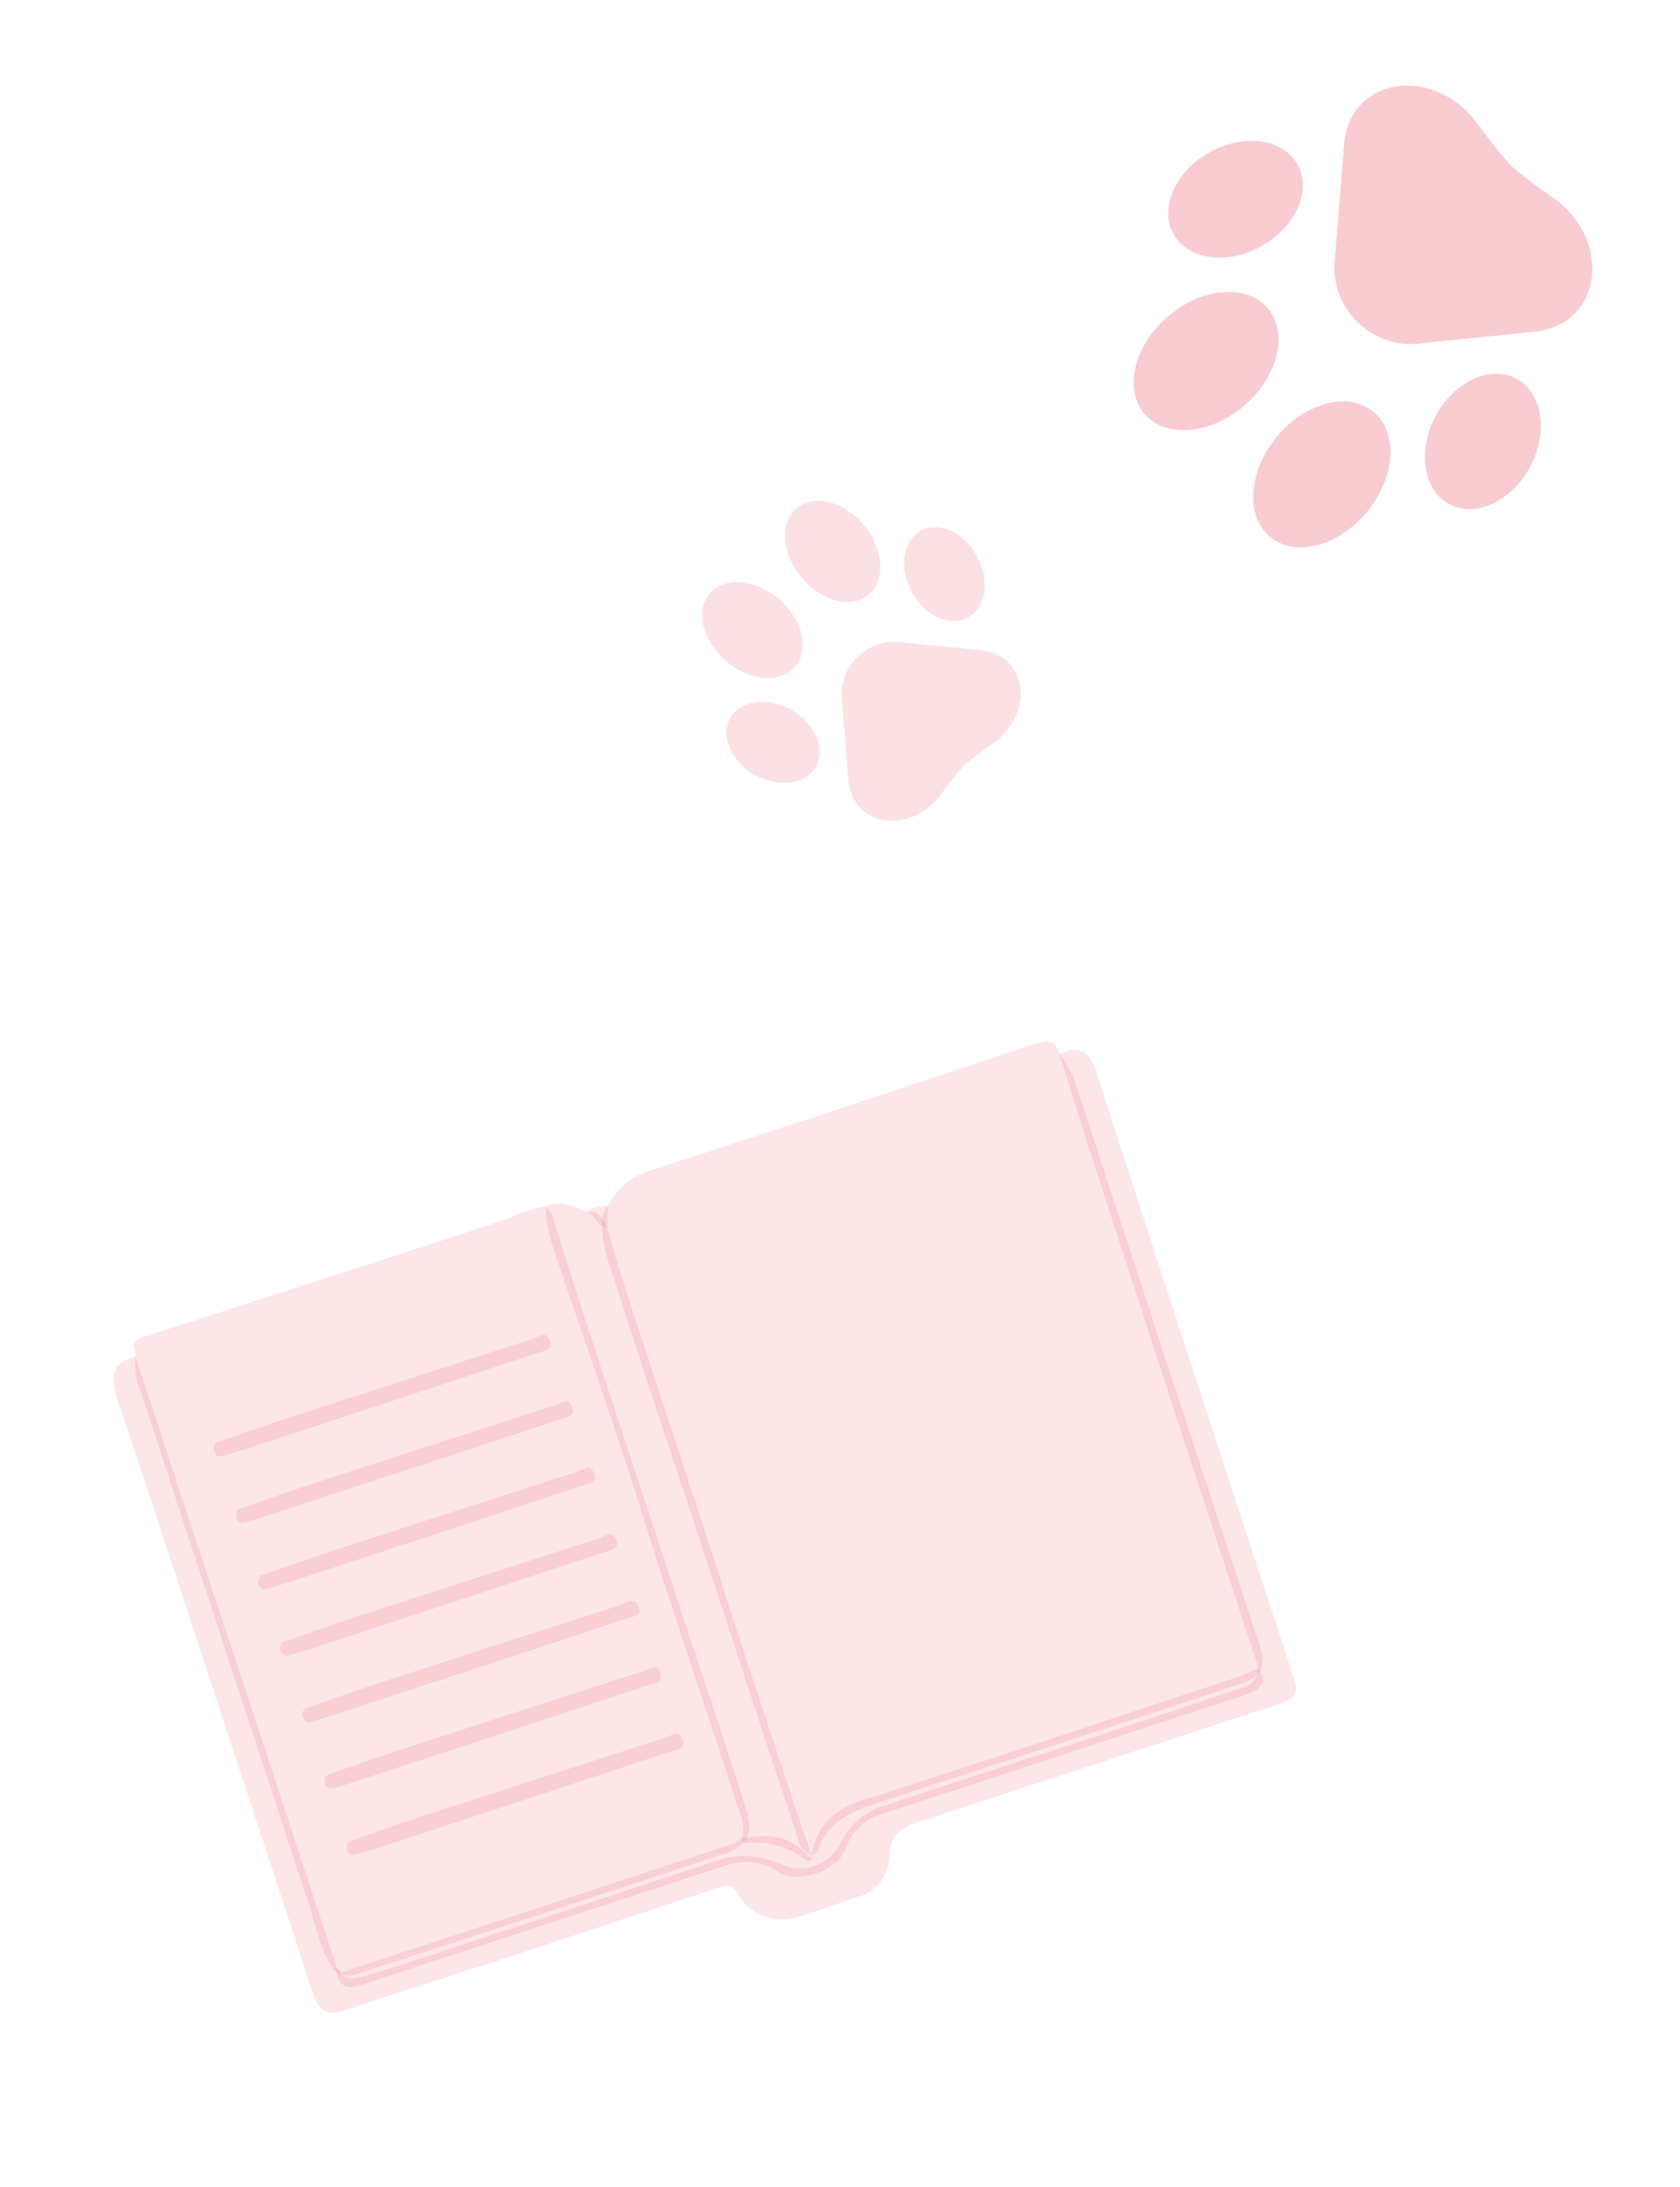 <svg width="761" height="990" viewBox="0 0 761 990" fill="none" xmlns="http://www.w3.org/2000/svg">
<path d="M642.746 155.475L694.564 150.192C725.189 147.499 730.305 110.757 705.708 91.12C705.708 91.12 688.916 79.355 684.308 74.847C680.187 70.815 667.572 53.808 667.572 53.808C647.098 29.28 610.78 35.565 608.757 66.242L604.609 118.164C602.481 139.412 621.549 158.067 642.746 155.475Z" fill="#E2001A" fill-opacity="0.2"/>
<path d="M529.706 142.674C545.335 129.736 565.441 128.535 574.621 139.999C583.801 151.462 578.571 171.247 562.944 184.186C547.32 197.128 527.212 198.327 518.032 186.863C508.854 175.402 514.08 155.613 529.706 142.674Z" fill="#E2001A" fill-opacity="0.2"/>
<path d="M577.644 198.569C565.05 214.475 564.291 234.604 575.953 243.531C587.614 252.458 607.279 246.796 619.874 230.89C632.471 214.987 633.227 194.855 621.566 185.928C609.909 177.005 590.239 182.663 577.644 198.569Z" fill="#E2001A" fill-opacity="0.2"/>
<path d="M548.244 68.741C563.863 60.216 581.634 62.908 587.942 74.756C594.245 86.605 586.698 103.116 571.084 111.641C555.468 120.164 537.697 117.472 531.389 105.628C525.082 93.78 532.631 77.267 548.244 68.741Z" fill="#E2001A" fill-opacity="0.2"/>
<path d="M650.002 188.843C641.818 204.642 644.898 222.35 656.882 228.397C668.863 234.442 685.205 226.536 693.389 210.737C701.571 194.941 698.491 177.233 686.512 171.186C674.528 165.139 658.184 173.047 650.002 188.843Z" fill="#E2001A" fill-opacity="0.2"/>
<path d="M381.319 316.553L384.239 352.569C385.667 373.849 411.077 377.925 425.05 361.147C425.05 361.147 433.451 349.669 436.644 346.538C439.499 343.737 451.476 335.232 451.476 335.232C468.783 321.384 464.945 296.104 443.697 294.261L407.745 290.638C393.038 288.857 379.825 301.815 381.319 316.553Z" fill="#E2001A" fill-opacity="0.12"/>
<path d="M391.82 238.334C400.568 249.36 401.113 263.322 393.03 269.525C384.947 275.727 371.3 271.815 362.55 260.791C353.798 249.769 353.256 235.805 361.338 229.602C369.419 223.401 383.07 227.31 391.82 238.334Z" fill="#E2001A" fill-opacity="0.12"/>
<path d="M352.364 270.781C341.512 261.817 327.562 261.002 321.203 268.961C314.844 276.921 318.488 290.642 329.339 299.606C340.189 308.572 354.141 309.385 360.5 301.425C366.856 293.468 363.215 279.744 352.364 270.781Z" fill="#E2001A" fill-opacity="0.12"/>
<path d="M442.831 252.255C448.52 263.209 446.398 275.497 438.089 279.701C429.781 283.903 418.438 278.431 412.749 267.48C407.062 256.526 409.184 244.239 417.489 240.035C425.798 235.83 437.143 241.303 442.831 252.255Z" fill="#E2001A" fill-opacity="0.12"/>
<path d="M358.07 321.107C347.23 315.204 334.904 317.086 330.538 325.31C326.174 333.533 331.422 344.981 342.262 350.884C353.101 356.786 365.427 354.904 369.793 346.683C374.159 338.458 368.909 327.008 358.07 321.107Z" fill="#E2001A" fill-opacity="0.12"/>
<path d="M275.459 545.65C277.318 541.974 279.891 538.705 283.027 536.034C286.163 533.364 289.8 531.345 293.724 530.097C352.361 511.131 410.923 491.865 469.409 472.298C475.503 470.261 478.36 471.327 479.952 477.154C483.704 481.733 486.428 487.066 487.94 492.791C514.678 574.713 541.528 656.597 568.491 738.443C570.317 744.001 573.099 749.523 571.045 755.752C568.4 760.645 563.287 761.613 558.695 763.137C505.495 780.942 452.191 798.14 398.929 815.572C386.612 819.62 375.146 823.703 370.527 837.37C370.237 837.967 369.816 838.491 369.297 838.903C368.777 839.315 368.171 839.606 367.525 839.752C361.568 837.482 361.39 831.575 359.764 826.825C341.656 773.178 324.564 719.191 306.551 665.518C296.63 635.872 286.889 606.156 277.326 576.371C274.942 570.218 273.433 563.761 272.844 557.187C272.389 555.191 272.388 553.119 272.841 551.122C273.293 549.125 274.188 547.255 275.459 545.65Z" fill="#E2001A" fill-opacity="0.1"/>
<path d="M230.845 551.39C235.903 548.707 241.39 546.927 247.059 546.131C248.963 547.477 250.259 549.52 250.666 551.817C267.715 606.699 286.319 661.032 304.045 715.687C315.274 749.944 327.015 783.897 337.767 818.284C339.358 823.434 340.829 828.514 337.437 833.529C334.46 836.645 330.602 838.775 326.38 839.635C273.744 857.101 220.96 874.177 168.246 891.357C162.795 893.115 157.11 896.499 151.343 891.917C145.226 883.427 143.535 873.11 140.404 863.453C114.815 785.735 89.307 707.987 63.881 630.21C61.517 625.094 60.661 619.408 61.414 613.822C61.316 610.686 58.189 607.353 64.23 605.351C111.172 590.408 158.002 575.126 204.857 559.94L230.845 551.39Z" fill="#E2001A" fill-opacity="0.1"/>
<path d="M61.252 613.926C80.961 673.583 100.676 733.211 120.397 792.809C131.101 825.321 141.787 857.844 152.457 890.379C155.534 897.586 161.385 895.636 166.766 893.998C185.038 888.607 203.153 882.191 221.312 876.235C255.141 865.183 288.956 854.052 322.756 842.843C327.834 840.887 333.259 839.991 338.696 840.212C344.132 840.434 349.466 841.767 354.368 844.129C359.077 846.137 364.368 846.305 369.195 844.6C374.023 842.895 378.036 839.44 380.442 834.919C382.418 830.573 385.327 826.716 388.963 823.623C392.599 820.531 396.871 818.278 401.476 817.026C453.14 799.908 504.9 783.441 556.511 765.906C562.266 763.982 569.298 763.351 570.092 755.064C545.738 680.964 521.535 606.788 497.482 532.536C491.445 514.127 485.748 495.604 479.902 477.142C489.172 472.757 493.697 475.872 496.759 485.65C525.868 575.752 555.224 665.753 584.825 755.652C588.6 767.288 588.002 768.478 575.928 772.44C522.742 789.872 469.472 807.272 416.118 824.641C408.115 827.201 403.238 830.158 402.983 839.817C402.917 844.174 401.425 848.389 398.736 851.817C396.048 855.245 392.311 857.698 388.097 858.799C378.462 861.847 369.4 865.415 359.921 868.133C355.221 869.342 350.26 869.028 345.75 867.237C341.24 865.445 337.415 862.269 334.825 858.164C332.13 852.659 329.335 853.096 324.786 854.628C292.554 865.367 260.34 876.019 228.142 886.583C204.628 894.272 180.957 901.388 157.616 909.562C147.921 912.914 144.169 910.45 141.246 901.107C130.156 866.155 118.466 831.49 107.029 796.694C89.137 742.187 71.489 687.592 53.12 633.216C49.728 623.056 50.723 616.931 61.252 613.926Z" fill="#E2001A" fill-opacity="0.1"/>
<path d="M335.681 832.592C337.064 828.872 336.927 824.756 335.301 821.136C320.731 775.781 305.051 730.791 290.924 685.254C278.554 645.395 264.457 606.05 251.133 566.453C248.79 559.915 247.417 553.068 247.058 546.131C253.958 542.99 260.054 545.921 266.211 548.548C271.923 547.292 272.49 552.599 274.993 555.446C282.214 581.724 291.32 607.384 299.696 633.305C308.811 661.405 318.266 689.392 327.19 717.545C339.011 754.72 351.509 791.669 363.721 828.696C364.965 832.421 366.399 836.094 367.747 839.75C368.253 843.554 365.309 842.245 364.336 841.464C356.792 835.783 347.373 833.18 337.983 834.18C337.071 834.224 336.289 833.391 335.681 832.592Z" fill="#E2001A" fill-opacity="0.1"/>
<path d="M274.994 555.446C270.505 555.32 269.504 550.378 266.212 548.548C268.659 545.558 272.358 546.476 275.413 545.865L274.994 555.446Z" fill="#E2001A" fill-opacity="0.1"/>
<path d="M335.674 832.592C347.479 829.299 358.02 830.768 366.447 840.576C366.447 840.576 367.055 840.697 367.229 840.732C367.438 840.478 367.602 840.19 367.714 839.88C369.677 826.181 377.781 819.034 390.758 814.846C447.943 796.525 504.945 777.535 561.973 758.641C564.704 757.592 567.381 756.407 569.993 755.09C574.929 762.939 569.947 765.062 563.489 767.343C508.934 785.149 454.51 803.208 399.973 820.927C396.003 822.031 392.364 824.091 389.375 826.928C386.386 829.766 384.138 833.293 382.828 837.201C379.335 846.802 361.332 852.879 352.943 847.414C349.371 845.024 345.286 843.512 341.019 842.999C336.753 842.486 332.425 842.988 328.389 844.463C274.233 862.304 219.939 879.711 165.897 897.891C157.035 900.912 153.136 899.864 152.262 890.657C154.886 893.8 157.776 891.756 160.389 890.877C217.88 872.075 275.368 853.212 332.854 834.288C333.843 833.808 334.786 833.241 335.674 832.592Z" fill="#E2001A" fill-opacity="0.1"/>
<path d="M98.286 652.912C110.256 648.794 121.383 644.824 132.633 641.149C168.933 629.325 205.242 617.683 241.525 605.945C244.077 605.144 247.157 602.144 248.966 606.66C250.774 611.175 246.529 611.413 244.02 612.223C203.49 625.643 162.882 639.003 122.195 652.302C115.633 654.427 109.106 656.603 102.474 658.624C100.695 659.172 98.533 660.051 97.351 657.603C97.103 657.234 96.929 656.82 96.842 656.384C96.754 655.948 96.754 655.499 96.841 655.062C96.928 654.626 97.1 654.212 97.348 653.842C97.596 653.473 97.915 653.157 98.286 652.912Z" fill="#E2001A" fill-opacity="0.1"/>
<path d="M108.326 682.984C120.296 678.866 131.423 674.896 142.673 671.222C178.973 659.397 215.282 647.755 251.565 636.017C254.117 635.216 257.197 632.217 259.006 636.732C260.814 641.247 256.569 641.485 254.06 642.295C213.53 655.716 172.922 669.075 132.235 682.374C125.673 684.499 119.146 686.676 112.514 688.696C110.735 689.245 108.573 690.124 107.391 687.675C107.143 687.307 106.969 686.892 106.882 686.456C106.794 686.02 106.794 685.571 106.881 685.135C106.968 684.699 107.14 684.284 107.388 683.915C107.636 683.546 107.955 683.229 108.326 682.984Z" fill="#E2001A" fill-opacity="0.1"/>
<path d="M118.356 713.058C130.326 708.94 141.453 704.97 152.703 701.295C189.003 689.471 225.312 677.828 261.595 666.091C264.147 665.289 267.227 662.29 269.036 666.806C270.844 671.321 266.599 671.559 264.09 672.369C223.56 685.789 182.952 699.149 142.265 712.448C135.703 714.572 129.176 716.749 122.544 718.77C120.764 719.318 118.603 720.197 117.421 717.749C117.172 717.38 116.999 716.966 116.912 716.53C116.824 716.094 116.824 715.645 116.911 715.208C116.998 714.772 117.17 714.357 117.418 713.988C117.666 713.619 117.985 713.303 118.356 713.058Z" fill="#E2001A" fill-opacity="0.1"/>
<path d="M128.396 743.133C140.366 739.015 151.493 735.045 162.743 731.371C199.043 719.546 235.352 707.904 271.635 696.166C274.187 695.365 277.267 692.366 279.076 696.881C280.884 701.396 276.639 701.634 274.13 702.444C233.6 715.864 192.992 729.224 152.305 742.523C145.743 744.648 139.216 746.824 132.584 748.845C130.804 749.393 128.643 750.272 127.461 747.824C127.212 747.455 127.039 747.041 126.952 746.605C126.864 746.169 126.864 745.72 126.951 745.284C127.038 744.847 127.21 744.433 127.458 744.064C127.706 743.694 128.025 743.378 128.396 743.133Z" fill="#E2001A" fill-opacity="0.1"/>
<path d="M138.436 773.205C150.406 769.087 161.533 765.118 172.783 761.443C209.083 749.618 245.392 737.976 281.675 726.238C284.227 725.437 287.307 722.438 289.116 726.953C290.924 731.469 286.679 731.706 284.17 732.516C243.64 745.937 203.032 759.296 162.345 772.595C155.783 774.72 149.256 776.897 142.624 778.917C140.844 779.466 138.683 780.345 137.501 777.897C137.252 777.528 137.079 777.113 136.992 776.677C136.904 776.241 136.904 775.792 136.991 775.356C137.078 774.92 137.25 774.505 137.498 774.136C137.746 773.767 138.065 773.451 138.436 773.205Z" fill="#E2001A" fill-opacity="0.1"/>
<path d="M148.455 803.282C160.425 799.164 171.553 795.194 182.802 791.52C219.102 779.695 255.412 768.053 291.694 756.315C294.246 755.514 297.327 752.515 299.135 757.03C300.944 761.545 296.698 761.783 294.19 762.593C253.66 776.013 213.051 789.373 172.365 802.672C165.803 804.797 159.275 806.973 152.643 808.994C150.864 809.543 148.703 810.422 147.521 807.973C147.272 807.604 147.099 807.19 147.011 806.754C146.924 806.318 146.923 805.869 147.01 805.433C147.097 804.996 147.27 804.582 147.518 804.213C147.766 803.843 148.084 803.527 148.455 803.282Z" fill="#E2001A" fill-opacity="0.1"/>
<path d="M158.495 833.354C170.465 829.236 181.593 825.267 192.842 821.592C229.142 809.767 265.452 798.125 301.734 786.387C304.286 785.586 307.367 782.587 309.175 787.102C310.984 791.618 306.738 791.855 304.23 792.665C263.7 806.086 223.091 819.446 182.405 832.745C175.843 834.869 169.315 837.046 162.683 839.066C160.904 839.615 158.743 840.494 157.561 838.046C157.312 837.677 157.139 837.263 157.051 836.826C156.964 836.39 156.963 835.941 157.05 835.505C157.137 835.069 157.31 834.654 157.558 834.285C157.806 833.916 158.124 833.6 158.495 833.354Z" fill="#E2001A" fill-opacity="0.1"/>
</svg>
